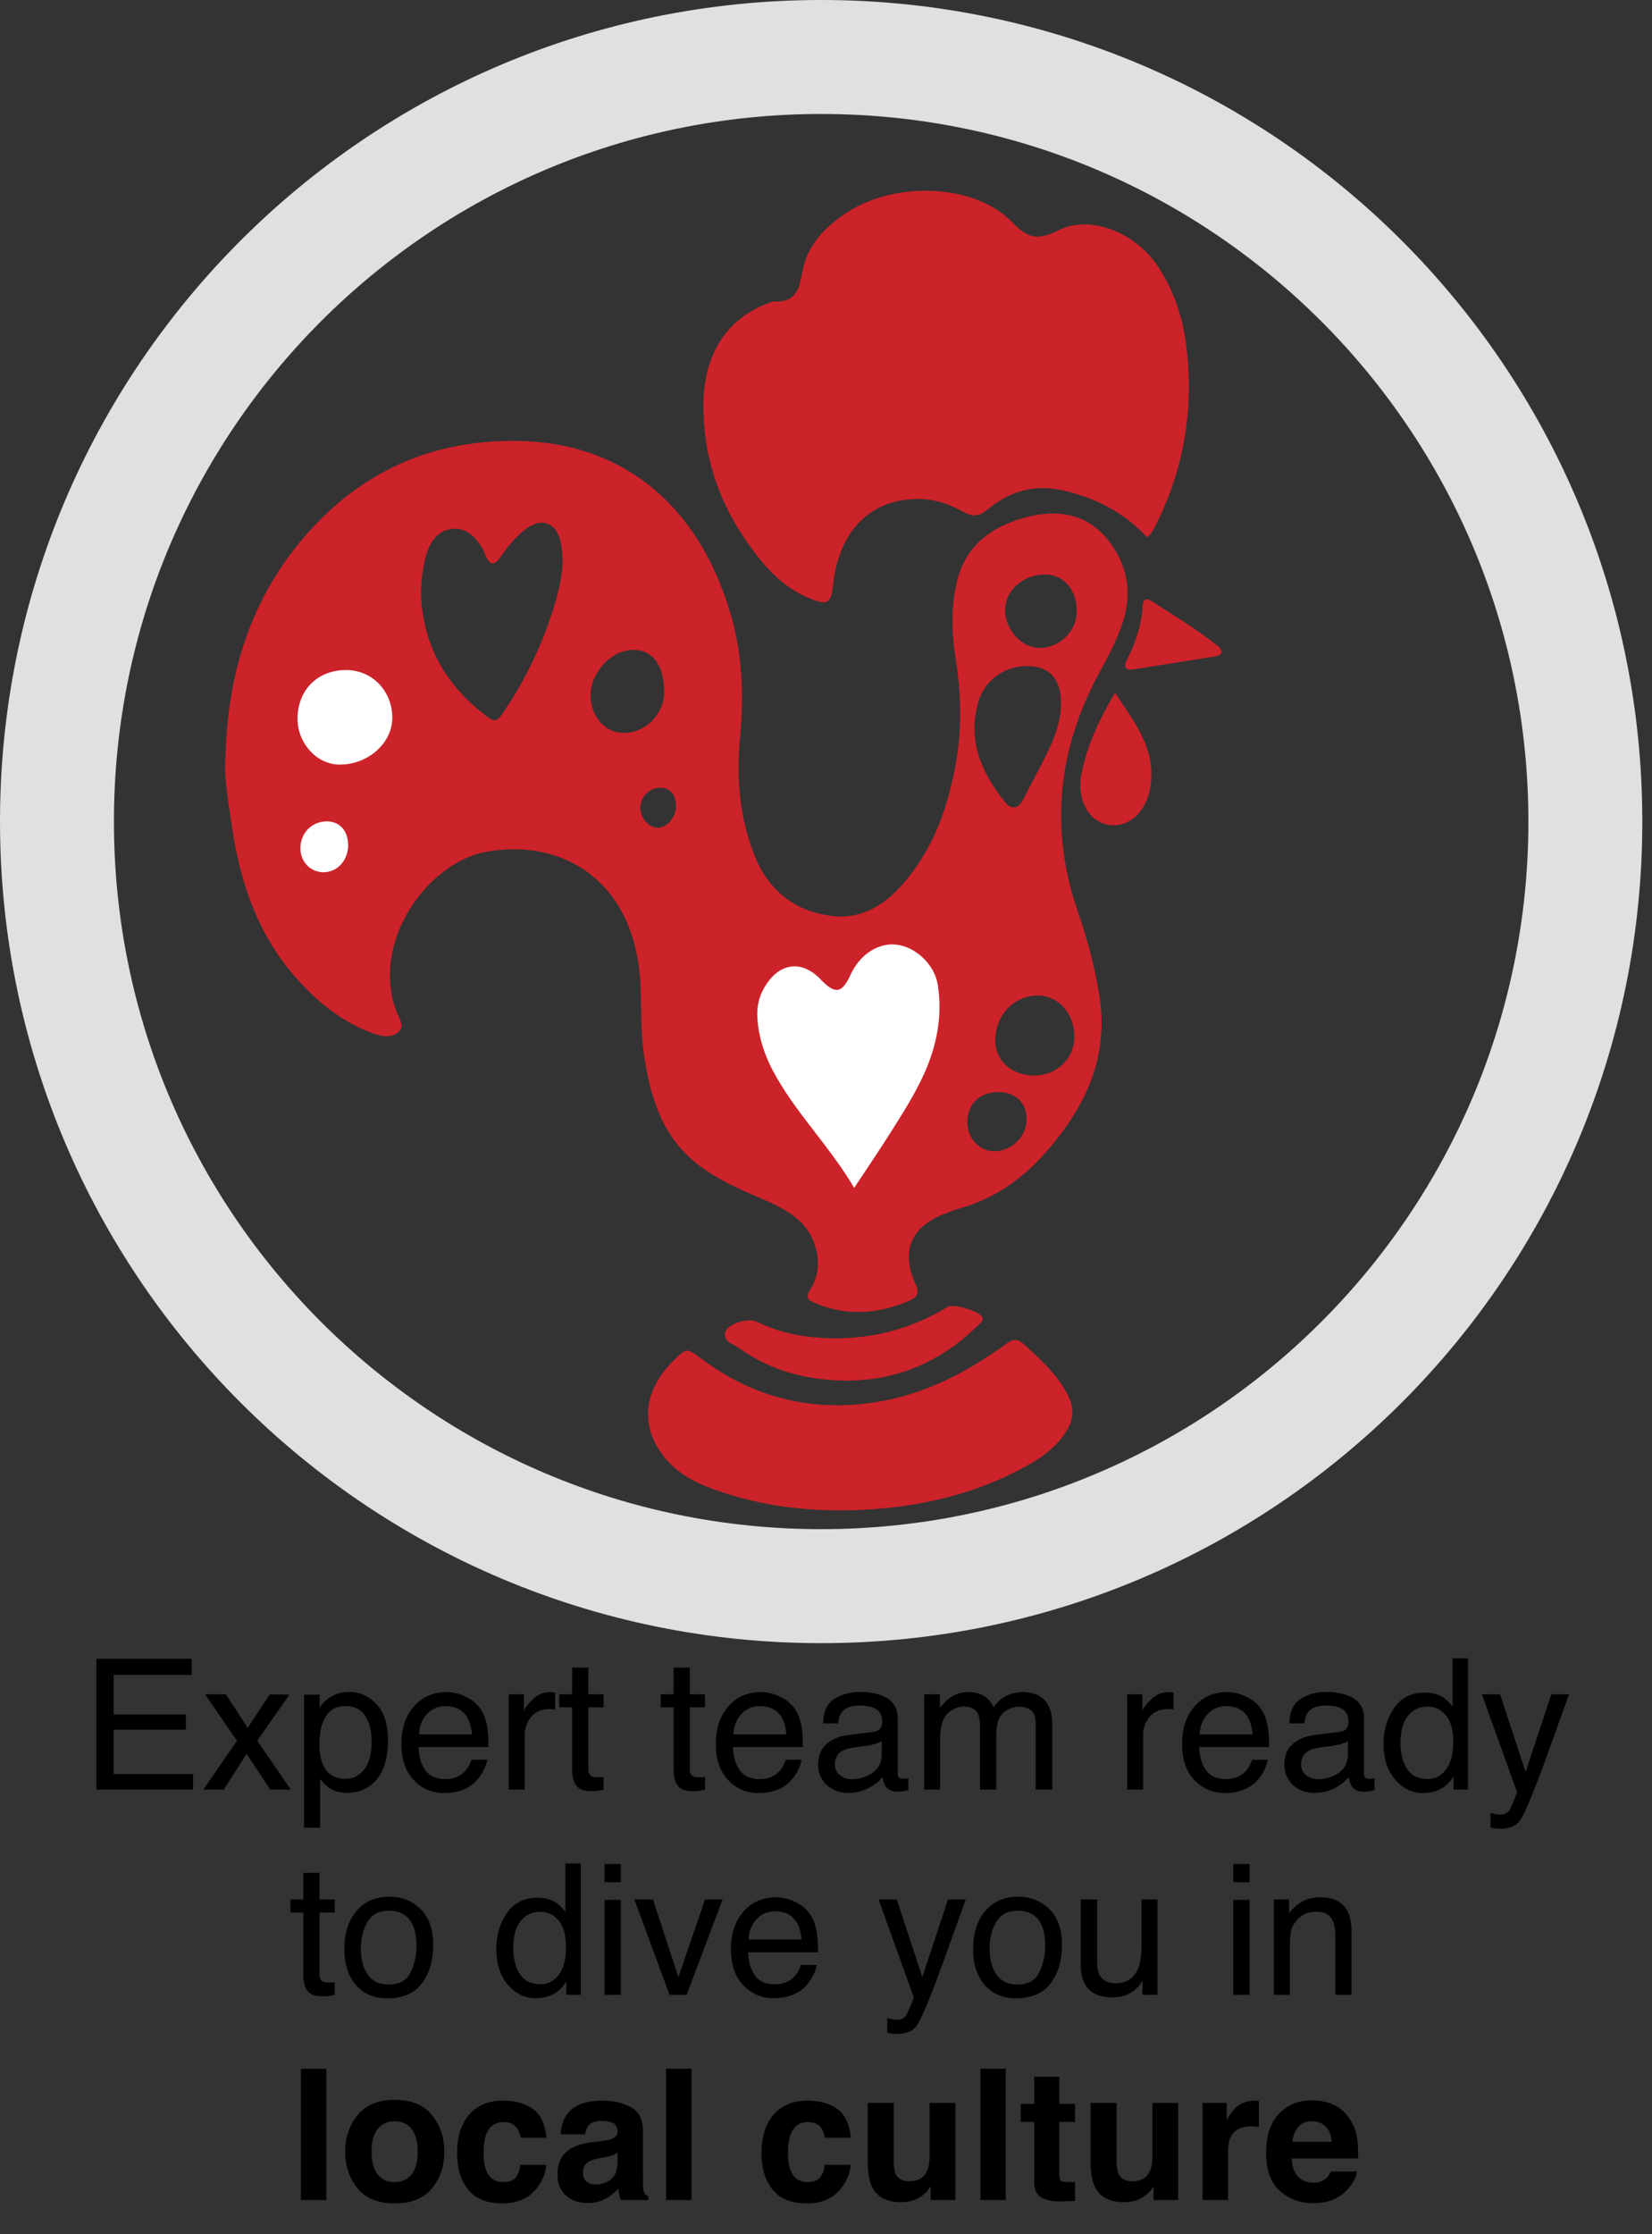 <svg width="145" height="196" viewBox="0 0 145 196" fill="none" xmlns="http://www.w3.org/2000/svg">
<rect x="0" y="0" width="145" height="196" fill="#333333" stroke="none"/>
<path d="M8.461 145.523H16.828V146.93H9.977V150.414H16.312V151.742H9.977V155.633H16.945V157H8.461V145.523ZM18 148.633H19.82L21.742 151.578L23.688 148.633L25.398 148.672L22.578 152.711L25.523 157H23.727L21.648 153.859L19.633 157H17.852L20.797 152.711L18 148.633ZM30.328 156.055C30.984 156.055 31.529 155.781 31.961 155.234C32.398 154.682 32.617 153.859 32.617 152.766C32.617 152.099 32.521 151.526 32.328 151.047C31.963 150.125 31.297 149.664 30.328 149.664C29.354 149.664 28.688 150.151 28.328 151.125C28.135 151.646 28.039 152.307 28.039 153.109C28.039 153.755 28.135 154.305 28.328 154.758C28.693 155.622 29.359 156.055 30.328 156.055ZM26.688 148.672H28.055V149.781C28.336 149.401 28.643 149.107 28.977 148.898C29.451 148.586 30.008 148.43 30.648 148.43C31.596 148.43 32.401 148.794 33.062 149.523C33.724 150.247 34.055 151.284 34.055 152.633C34.055 154.456 33.578 155.758 32.625 156.539C32.021 157.034 31.318 157.281 30.516 157.281C29.885 157.281 29.357 157.143 28.93 156.867C28.68 156.711 28.401 156.443 28.094 156.062V160.336H26.688V148.672ZM39.188 148.445C39.781 148.445 40.357 148.586 40.914 148.867C41.471 149.143 41.896 149.503 42.188 149.945C42.469 150.367 42.656 150.859 42.75 151.422C42.833 151.807 42.875 152.422 42.875 153.266H36.742C36.768 154.115 36.969 154.797 37.344 155.312C37.719 155.823 38.3 156.078 39.086 156.078C39.82 156.078 40.406 155.836 40.844 155.352C41.094 155.07 41.271 154.745 41.375 154.375H42.758C42.721 154.682 42.599 155.026 42.391 155.406C42.188 155.781 41.958 156.089 41.703 156.328C41.276 156.745 40.747 157.026 40.117 157.172C39.779 157.255 39.396 157.297 38.969 157.297C37.927 157.297 37.044 156.919 36.32 156.164C35.596 155.404 35.234 154.341 35.234 152.977C35.234 151.633 35.599 150.542 36.328 149.703C37.057 148.865 38.01 148.445 39.188 148.445ZM41.43 152.148C41.372 151.539 41.24 151.052 41.031 150.688C40.646 150.01 40.003 149.672 39.102 149.672C38.456 149.672 37.914 149.906 37.477 150.375C37.039 150.839 36.807 151.43 36.781 152.148H41.43ZM44.648 148.633H45.984V150.078C46.094 149.797 46.362 149.456 46.789 149.055C47.216 148.648 47.708 148.445 48.266 148.445C48.292 148.445 48.336 148.448 48.398 148.453C48.461 148.458 48.568 148.469 48.719 148.484V149.969C48.635 149.953 48.557 149.943 48.484 149.938C48.417 149.932 48.341 149.93 48.258 149.93C47.55 149.93 47.005 150.159 46.625 150.617C46.245 151.07 46.055 151.594 46.055 152.188V157H44.648V148.633ZM50.219 146.297H51.641V148.633H52.977V149.781H51.641V155.242C51.641 155.534 51.74 155.729 51.938 155.828C52.047 155.885 52.229 155.914 52.484 155.914C52.552 155.914 52.625 155.914 52.703 155.914C52.781 155.909 52.872 155.901 52.977 155.891V157C52.815 157.047 52.646 157.081 52.469 157.102C52.297 157.122 52.109 157.133 51.906 157.133C51.25 157.133 50.805 156.966 50.57 156.633C50.336 156.294 50.219 155.857 50.219 155.32V149.781H49.086V148.633H50.219V146.297ZM59.125 146.297H60.547V148.633H61.883V149.781H60.547V155.242C60.547 155.534 60.646 155.729 60.844 155.828C60.953 155.885 61.135 155.914 61.391 155.914C61.458 155.914 61.531 155.914 61.609 155.914C61.688 155.909 61.779 155.901 61.883 155.891V157C61.721 157.047 61.552 157.081 61.375 157.102C61.203 157.122 61.016 157.133 60.812 157.133C60.156 157.133 59.711 156.966 59.477 156.633C59.242 156.294 59.125 155.857 59.125 155.32V149.781H57.992V148.633H59.125V146.297ZM66.781 148.445C67.375 148.445 67.951 148.586 68.508 148.867C69.065 149.143 69.49 149.503 69.781 149.945C70.062 150.367 70.25 150.859 70.344 151.422C70.427 151.807 70.469 152.422 70.469 153.266H64.336C64.362 154.115 64.562 154.797 64.938 155.312C65.312 155.823 65.893 156.078 66.68 156.078C67.414 156.078 68 155.836 68.438 155.352C68.688 155.07 68.865 154.745 68.969 154.375H70.352C70.315 154.682 70.193 155.026 69.984 155.406C69.781 155.781 69.552 156.089 69.297 156.328C68.87 156.745 68.341 157.026 67.711 157.172C67.372 157.255 66.99 157.297 66.562 157.297C65.521 157.297 64.638 156.919 63.914 156.164C63.19 155.404 62.828 154.341 62.828 152.977C62.828 151.633 63.193 150.542 63.922 149.703C64.651 148.865 65.604 148.445 66.781 148.445ZM69.023 152.148C68.966 151.539 68.833 151.052 68.625 150.688C68.24 150.01 67.596 149.672 66.695 149.672C66.049 149.672 65.508 149.906 65.07 150.375C64.633 150.839 64.401 151.43 64.375 152.148H69.023ZM73.281 154.773C73.281 155.18 73.43 155.5 73.727 155.734C74.023 155.969 74.375 156.086 74.781 156.086C75.276 156.086 75.755 155.971 76.219 155.742C77 155.362 77.391 154.74 77.391 153.875V152.742C77.219 152.852 76.997 152.943 76.727 153.016C76.456 153.089 76.19 153.141 75.93 153.172L75.078 153.281C74.568 153.349 74.185 153.456 73.93 153.602C73.497 153.846 73.281 154.237 73.281 154.773ZM76.688 151.93C77.01 151.888 77.227 151.753 77.336 151.523C77.398 151.398 77.43 151.219 77.43 150.984C77.43 150.505 77.258 150.159 76.914 149.945C76.576 149.727 76.088 149.617 75.453 149.617C74.719 149.617 74.198 149.815 73.891 150.211C73.719 150.43 73.607 150.755 73.555 151.188H72.242C72.268 150.156 72.602 149.44 73.242 149.039C73.888 148.633 74.635 148.43 75.484 148.43C76.469 148.43 77.268 148.617 77.883 148.992C78.492 149.367 78.797 149.951 78.797 150.742V155.562C78.797 155.708 78.826 155.826 78.883 155.914C78.945 156.003 79.073 156.047 79.266 156.047C79.328 156.047 79.398 156.044 79.477 156.039C79.555 156.029 79.638 156.016 79.727 156V157.039C79.508 157.102 79.341 157.141 79.227 157.156C79.112 157.172 78.956 157.18 78.758 157.18C78.273 157.18 77.922 157.008 77.703 156.664C77.588 156.482 77.508 156.224 77.461 155.891C77.174 156.266 76.763 156.591 76.227 156.867C75.69 157.143 75.099 157.281 74.453 157.281C73.677 157.281 73.042 157.047 72.547 156.578C72.057 156.104 71.812 155.513 71.812 154.805C71.812 154.029 72.055 153.427 72.539 153C73.023 152.573 73.659 152.31 74.445 152.211L76.688 151.93ZM81.109 148.633H82.5V149.82C82.833 149.409 83.135 149.109 83.406 148.922C83.87 148.604 84.396 148.445 84.984 148.445C85.651 148.445 86.188 148.609 86.594 148.938C86.823 149.125 87.031 149.401 87.219 149.766C87.531 149.318 87.898 148.987 88.32 148.773C88.742 148.555 89.216 148.445 89.742 148.445C90.867 148.445 91.633 148.852 92.039 149.664C92.258 150.102 92.367 150.69 92.367 151.43V157H90.906V151.188C90.906 150.63 90.766 150.247 90.484 150.039C90.208 149.831 89.87 149.727 89.469 149.727C88.917 149.727 88.44 149.911 88.039 150.281C87.643 150.651 87.445 151.268 87.445 152.133V157H86.016V151.539C86.016 150.971 85.948 150.557 85.812 150.297C85.599 149.906 85.201 149.711 84.617 149.711C84.086 149.711 83.602 149.917 83.164 150.328C82.732 150.74 82.516 151.484 82.516 152.562V157H81.109V148.633ZM98.93 148.633H100.266V150.078C100.375 149.797 100.643 149.456 101.07 149.055C101.497 148.648 101.99 148.445 102.547 148.445C102.573 148.445 102.617 148.448 102.68 148.453C102.742 148.458 102.849 148.469 103 148.484V149.969C102.917 149.953 102.839 149.943 102.766 149.938C102.698 149.932 102.622 149.93 102.539 149.93C101.831 149.93 101.286 150.159 100.906 150.617C100.526 151.07 100.336 151.594 100.336 152.188V157H98.93V148.633ZM107.703 148.445C108.297 148.445 108.872 148.586 109.43 148.867C109.987 149.143 110.411 149.503 110.703 149.945C110.984 150.367 111.172 150.859 111.266 151.422C111.349 151.807 111.391 152.422 111.391 153.266H105.258C105.284 154.115 105.484 154.797 105.859 155.312C106.234 155.823 106.815 156.078 107.602 156.078C108.336 156.078 108.922 155.836 109.359 155.352C109.609 155.07 109.786 154.745 109.891 154.375H111.273C111.237 154.682 111.115 155.026 110.906 155.406C110.703 155.781 110.474 156.089 110.219 156.328C109.792 156.745 109.263 157.026 108.633 157.172C108.294 157.255 107.911 157.297 107.484 157.297C106.443 157.297 105.56 156.919 104.836 156.164C104.112 155.404 103.75 154.341 103.75 152.977C103.75 151.633 104.115 150.542 104.844 149.703C105.573 148.865 106.526 148.445 107.703 148.445ZM109.945 152.148C109.888 151.539 109.755 151.052 109.547 150.688C109.161 150.01 108.518 149.672 107.617 149.672C106.971 149.672 106.43 149.906 105.992 150.375C105.555 150.839 105.323 151.43 105.297 152.148H109.945ZM114.203 154.773C114.203 155.18 114.352 155.5 114.648 155.734C114.945 155.969 115.297 156.086 115.703 156.086C116.198 156.086 116.677 155.971 117.141 155.742C117.922 155.362 118.312 154.74 118.312 153.875V152.742C118.141 152.852 117.919 152.943 117.648 153.016C117.378 153.089 117.112 153.141 116.852 153.172L116 153.281C115.49 153.349 115.107 153.456 114.852 153.602C114.419 153.846 114.203 154.237 114.203 154.773ZM117.609 151.93C117.932 151.888 118.148 151.753 118.258 151.523C118.32 151.398 118.352 151.219 118.352 150.984C118.352 150.505 118.18 150.159 117.836 149.945C117.497 149.727 117.01 149.617 116.375 149.617C115.641 149.617 115.12 149.815 114.812 150.211C114.641 150.43 114.529 150.755 114.477 151.188H113.164C113.19 150.156 113.523 149.44 114.164 149.039C114.81 148.633 115.557 148.43 116.406 148.43C117.391 148.43 118.19 148.617 118.805 148.992C119.414 149.367 119.719 149.951 119.719 150.742V155.562C119.719 155.708 119.747 155.826 119.805 155.914C119.867 156.003 119.995 156.047 120.188 156.047C120.25 156.047 120.32 156.044 120.398 156.039C120.477 156.029 120.56 156.016 120.648 156V157.039C120.43 157.102 120.263 157.141 120.148 157.156C120.034 157.172 119.878 157.18 119.68 157.18C119.195 157.18 118.844 157.008 118.625 156.664C118.51 156.482 118.43 156.224 118.383 155.891C118.096 156.266 117.685 156.591 117.148 156.867C116.612 157.143 116.021 157.281 115.375 157.281C114.599 157.281 113.964 157.047 113.469 156.578C112.979 156.104 112.734 155.513 112.734 154.805C112.734 154.029 112.977 153.427 113.461 153C113.945 152.573 114.581 152.31 115.367 152.211L117.609 151.93ZM122.922 152.914C122.922 153.81 123.112 154.56 123.492 155.164C123.872 155.768 124.482 156.07 125.32 156.07C125.971 156.07 126.505 155.792 126.922 155.234C127.344 154.672 127.555 153.867 127.555 152.82C127.555 151.763 127.339 150.982 126.906 150.477C126.474 149.966 125.94 149.711 125.305 149.711C124.596 149.711 124.021 149.982 123.578 150.523C123.141 151.065 122.922 151.862 122.922 152.914ZM125.039 148.484C125.68 148.484 126.216 148.62 126.648 148.891C126.898 149.047 127.182 149.32 127.5 149.711V145.484H128.852V157H127.586V155.836C127.258 156.352 126.87 156.724 126.422 156.953C125.974 157.182 125.461 157.297 124.883 157.297C123.951 157.297 123.143 156.906 122.461 156.125C121.779 155.339 121.438 154.294 121.438 152.992C121.438 151.773 121.747 150.719 122.367 149.828C122.992 148.932 123.883 148.484 125.039 148.484ZM136.164 148.633H137.719C137.521 149.169 137.081 150.393 136.398 152.305C135.888 153.742 135.461 154.914 135.117 155.82C134.305 157.956 133.732 159.258 133.398 159.727C133.065 160.195 132.492 160.43 131.68 160.43C131.482 160.43 131.328 160.422 131.219 160.406C131.115 160.391 130.984 160.362 130.828 160.32V159.039C131.073 159.107 131.25 159.148 131.359 159.164C131.469 159.18 131.565 159.188 131.648 159.188C131.909 159.188 132.099 159.143 132.219 159.055C132.344 158.971 132.448 158.867 132.531 158.742C132.557 158.701 132.651 158.487 132.812 158.102C132.974 157.716 133.091 157.43 133.164 157.242L130.07 148.633H131.664L133.906 155.445L136.164 148.633ZM26.625 164.297H28.047V166.633H29.383V167.781H28.047V173.242C28.047 173.534 28.146 173.729 28.344 173.828C28.453 173.885 28.635 173.914 28.891 173.914C28.958 173.914 29.031 173.914 29.109 173.914C29.188 173.909 29.279 173.901 29.383 173.891V175C29.221 175.047 29.052 175.081 28.875 175.102C28.703 175.122 28.516 175.133 28.312 175.133C27.656 175.133 27.211 174.966 26.977 174.633C26.742 174.294 26.625 173.857 26.625 173.32V167.781H25.492V166.633H26.625V164.297ZM34.117 174.094C35.05 174.094 35.688 173.742 36.031 173.039C36.38 172.331 36.555 171.544 36.555 170.68C36.555 169.898 36.43 169.263 36.18 168.773C35.784 168.003 35.102 167.617 34.133 167.617C33.273 167.617 32.648 167.945 32.258 168.602C31.867 169.258 31.672 170.049 31.672 170.977C31.672 171.867 31.867 172.609 32.258 173.203C32.648 173.797 33.268 174.094 34.117 174.094ZM34.172 166.391C35.25 166.391 36.161 166.75 36.906 167.469C37.651 168.188 38.023 169.245 38.023 170.641C38.023 171.99 37.695 173.104 37.039 173.984C36.383 174.865 35.365 175.305 33.984 175.305C32.833 175.305 31.919 174.917 31.242 174.141C30.565 173.359 30.227 172.312 30.227 171C30.227 169.594 30.583 168.474 31.297 167.641C32.01 166.807 32.969 166.391 34.172 166.391ZM45.047 170.914C45.047 171.81 45.237 172.56 45.617 173.164C45.997 173.768 46.607 174.07 47.445 174.07C48.096 174.07 48.63 173.792 49.047 173.234C49.469 172.672 49.68 171.867 49.68 170.82C49.68 169.763 49.464 168.982 49.031 168.477C48.599 167.966 48.065 167.711 47.43 167.711C46.721 167.711 46.146 167.982 45.703 168.523C45.266 169.065 45.047 169.862 45.047 170.914ZM47.164 166.484C47.805 166.484 48.341 166.62 48.773 166.891C49.023 167.047 49.307 167.32 49.625 167.711V163.484H50.977V175H49.711V173.836C49.383 174.352 48.995 174.724 48.547 174.953C48.099 175.182 47.586 175.297 47.008 175.297C46.075 175.297 45.268 174.906 44.586 174.125C43.904 173.339 43.562 172.294 43.562 170.992C43.562 169.773 43.872 168.719 44.492 167.828C45.117 166.932 46.008 166.484 47.164 166.484ZM53.062 166.672H54.492V175H53.062V166.672ZM53.062 163.523H54.492V165.117H53.062V163.523ZM57.312 166.633L59.547 173.445L61.883 166.633H63.422L60.266 175H58.766L55.68 166.633H57.312ZM68.109 166.445C68.703 166.445 69.279 166.586 69.836 166.867C70.393 167.143 70.818 167.503 71.109 167.945C71.391 168.367 71.578 168.859 71.672 169.422C71.755 169.807 71.797 170.422 71.797 171.266H65.664C65.69 172.115 65.891 172.797 66.266 173.312C66.641 173.823 67.221 174.078 68.008 174.078C68.742 174.078 69.328 173.836 69.766 173.352C70.016 173.07 70.193 172.745 70.297 172.375H71.68C71.643 172.682 71.521 173.026 71.312 173.406C71.109 173.781 70.88 174.089 70.625 174.328C70.198 174.745 69.669 175.026 69.039 175.172C68.701 175.255 68.318 175.297 67.891 175.297C66.849 175.297 65.966 174.919 65.242 174.164C64.518 173.404 64.156 172.341 64.156 170.977C64.156 169.633 64.521 168.542 65.25 167.703C65.979 166.865 66.932 166.445 68.109 166.445ZM70.352 170.148C70.294 169.539 70.162 169.052 69.953 168.688C69.568 168.01 68.924 167.672 68.023 167.672C67.378 167.672 66.836 167.906 66.398 168.375C65.961 168.839 65.729 169.43 65.703 170.148H70.352ZM83.211 166.633H84.766C84.568 167.169 84.128 168.393 83.445 170.305C82.935 171.742 82.508 172.914 82.164 173.82C81.352 175.956 80.779 177.258 80.445 177.727C80.112 178.195 79.539 178.43 78.727 178.43C78.529 178.43 78.375 178.422 78.266 178.406C78.162 178.391 78.031 178.362 77.875 178.32V177.039C78.12 177.107 78.297 177.148 78.406 177.164C78.516 177.18 78.612 177.188 78.695 177.188C78.956 177.188 79.146 177.143 79.266 177.055C79.391 176.971 79.495 176.867 79.578 176.742C79.604 176.701 79.698 176.487 79.859 176.102C80.021 175.716 80.138 175.43 80.211 175.242L77.117 166.633H78.711L80.953 173.445L83.211 166.633ZM89.305 174.094C90.237 174.094 90.875 173.742 91.219 173.039C91.568 172.331 91.742 171.544 91.742 170.68C91.742 169.898 91.617 169.263 91.367 168.773C90.971 168.003 90.289 167.617 89.32 167.617C88.461 167.617 87.836 167.945 87.445 168.602C87.055 169.258 86.859 170.049 86.859 170.977C86.859 171.867 87.055 172.609 87.445 173.203C87.836 173.797 88.456 174.094 89.305 174.094ZM89.359 166.391C90.438 166.391 91.349 166.75 92.094 167.469C92.838 168.188 93.211 169.245 93.211 170.641C93.211 171.99 92.883 173.104 92.227 173.984C91.57 174.865 90.552 175.305 89.172 175.305C88.021 175.305 87.107 174.917 86.43 174.141C85.753 173.359 85.414 172.312 85.414 171C85.414 169.594 85.771 168.474 86.484 167.641C87.198 166.807 88.156 166.391 89.359 166.391ZM96.297 166.633V172.188C96.297 172.615 96.365 172.964 96.5 173.234C96.75 173.734 97.216 173.984 97.898 173.984C98.878 173.984 99.544 173.547 99.898 172.672C100.091 172.203 100.188 171.56 100.188 170.742V166.633H101.594V175H100.266L100.281 173.766C100.099 174.083 99.872 174.352 99.602 174.57C99.065 175.008 98.414 175.227 97.648 175.227C96.456 175.227 95.643 174.828 95.211 174.031C94.977 173.604 94.859 173.034 94.859 172.32V166.633H96.297ZM108.25 166.672H109.68V175H108.25V166.672ZM108.25 163.523H109.68V165.117H108.25V163.523ZM111.812 166.633H113.148V167.82C113.544 167.331 113.964 166.979 114.406 166.766C114.849 166.552 115.341 166.445 115.883 166.445C117.07 166.445 117.872 166.859 118.289 167.688C118.518 168.141 118.633 168.789 118.633 169.633V175H117.203V169.727C117.203 169.216 117.128 168.805 116.977 168.492C116.727 167.971 116.273 167.711 115.617 167.711C115.284 167.711 115.01 167.745 114.797 167.812C114.411 167.927 114.073 168.156 113.781 168.5C113.547 168.776 113.393 169.062 113.32 169.359C113.253 169.651 113.219 170.07 113.219 170.617V175H111.812V166.633ZM26.414 181.484H28.641V193H26.414V181.484ZM37.922 185.562C38.641 186.464 39 187.529 39 188.758C39 190.008 38.641 191.078 37.922 191.969C37.203 192.854 36.112 193.297 34.648 193.297C33.185 193.297 32.094 192.854 31.375 191.969C30.656 191.078 30.297 190.008 30.297 188.758C30.297 187.529 30.656 186.464 31.375 185.562C32.094 184.661 33.185 184.211 34.648 184.211C36.112 184.211 37.203 184.661 37.922 185.562ZM34.641 186.094C33.99 186.094 33.487 186.326 33.133 186.789C32.784 187.247 32.609 187.904 32.609 188.758C32.609 189.612 32.784 190.271 33.133 190.734C33.487 191.198 33.99 191.43 34.641 191.43C35.292 191.43 35.792 191.198 36.141 190.734C36.49 190.271 36.664 189.612 36.664 188.758C36.664 187.904 36.49 187.247 36.141 186.789C35.792 186.326 35.292 186.094 34.641 186.094ZM47.969 187.539H45.688C45.646 187.221 45.539 186.935 45.367 186.68C45.117 186.336 44.729 186.164 44.203 186.164C43.453 186.164 42.94 186.536 42.664 187.281C42.518 187.677 42.445 188.203 42.445 188.859C42.445 189.484 42.518 189.987 42.664 190.367C42.93 191.076 43.43 191.43 44.164 191.43C44.685 191.43 45.055 191.289 45.273 191.008C45.492 190.727 45.625 190.362 45.672 189.914H47.945C47.893 190.591 47.648 191.232 47.211 191.836C46.513 192.81 45.479 193.297 44.109 193.297C42.74 193.297 41.732 192.891 41.086 192.078C40.44 191.266 40.117 190.211 40.117 188.914C40.117 187.451 40.474 186.312 41.188 185.5C41.901 184.688 42.885 184.281 44.141 184.281C45.208 184.281 46.081 184.521 46.758 185C47.44 185.479 47.844 186.326 47.969 187.539ZM49.828 185.406C50.417 184.656 51.427 184.281 52.859 184.281C53.792 184.281 54.62 184.466 55.344 184.836C56.068 185.206 56.43 185.904 56.43 186.93V190.836C56.43 191.107 56.435 191.435 56.445 191.82C56.461 192.112 56.505 192.31 56.578 192.414C56.651 192.518 56.76 192.604 56.906 192.672V193H54.484C54.417 192.828 54.37 192.667 54.344 192.516C54.318 192.365 54.297 192.193 54.281 192C53.974 192.333 53.62 192.617 53.219 192.852C52.74 193.128 52.198 193.266 51.594 193.266C50.823 193.266 50.185 193.047 49.68 192.609C49.18 192.167 48.93 191.542 48.93 190.734C48.93 189.688 49.333 188.93 50.141 188.461C50.583 188.206 51.234 188.023 52.094 187.914L52.852 187.82C53.263 187.768 53.557 187.703 53.734 187.625C54.052 187.49 54.211 187.279 54.211 186.992C54.211 186.643 54.089 186.404 53.844 186.273C53.604 186.138 53.25 186.07 52.781 186.07C52.255 186.07 51.883 186.201 51.664 186.461C51.508 186.654 51.404 186.914 51.352 187.242H49.203C49.25 186.497 49.458 185.885 49.828 185.406ZM51.484 191.391C51.693 191.562 51.948 191.648 52.25 191.648C52.729 191.648 53.169 191.508 53.57 191.227C53.977 190.945 54.188 190.432 54.203 189.688V188.859C54.062 188.948 53.919 189.021 53.773 189.078C53.633 189.13 53.438 189.18 53.188 189.227L52.688 189.32C52.219 189.404 51.883 189.505 51.68 189.625C51.336 189.828 51.164 190.143 51.164 190.57C51.164 190.951 51.271 191.224 51.484 191.391ZM58.461 181.484H60.688V193H58.461V181.484ZM74.688 187.539H72.406C72.365 187.221 72.258 186.935 72.086 186.68C71.836 186.336 71.448 186.164 70.922 186.164C70.172 186.164 69.659 186.536 69.383 187.281C69.237 187.677 69.164 188.203 69.164 188.859C69.164 189.484 69.237 189.987 69.383 190.367C69.648 191.076 70.148 191.43 70.883 191.43C71.404 191.43 71.773 191.289 71.992 191.008C72.211 190.727 72.344 190.362 72.391 189.914H74.664C74.612 190.591 74.367 191.232 73.93 191.836C73.232 192.81 72.198 193.297 70.828 193.297C69.458 193.297 68.451 192.891 67.805 192.078C67.159 191.266 66.836 190.211 66.836 188.914C66.836 187.451 67.193 186.312 67.906 185.5C68.62 184.688 69.604 184.281 70.859 184.281C71.927 184.281 72.799 184.521 73.477 185C74.159 185.479 74.562 186.326 74.688 187.539ZM81.688 191.797C81.667 191.823 81.615 191.901 81.531 192.031C81.448 192.161 81.349 192.276 81.234 192.375C80.885 192.688 80.547 192.901 80.219 193.016C79.896 193.13 79.516 193.188 79.078 193.188C77.818 193.188 76.969 192.734 76.531 191.828C76.287 191.328 76.164 190.591 76.164 189.617V184.484H78.445V189.617C78.445 190.102 78.503 190.466 78.617 190.711C78.82 191.143 79.219 191.359 79.812 191.359C80.573 191.359 81.094 191.052 81.375 190.438C81.521 190.104 81.594 189.664 81.594 189.117V184.484H83.852V193H81.688V191.797ZM86.055 181.484H88.281V193H86.055V181.484ZM94.359 191.414V193.078L93.305 193.117C92.253 193.154 91.534 192.971 91.148 192.57C90.898 192.315 90.773 191.922 90.773 191.391V186.148H89.586V184.562H90.773V182.188H92.977V184.562H94.359V186.148H92.977V190.648C92.977 190.997 93.021 191.216 93.109 191.305C93.198 191.388 93.469 191.43 93.922 191.43C93.99 191.43 94.06 191.43 94.133 191.43C94.211 191.424 94.287 191.419 94.359 191.414ZM101.25 191.797C101.229 191.823 101.177 191.901 101.094 192.031C101.01 192.161 100.911 192.276 100.797 192.375C100.448 192.688 100.109 192.901 99.781 193.016C99.458 193.13 99.078 193.188 98.641 193.188C97.38 193.188 96.531 192.734 96.094 191.828C95.849 191.328 95.727 190.591 95.727 189.617V184.484H98.008V189.617C98.008 190.102 98.065 190.466 98.18 190.711C98.383 191.143 98.781 191.359 99.375 191.359C100.135 191.359 100.656 191.052 100.938 190.438C101.083 190.104 101.156 189.664 101.156 189.117V184.484H103.414V193H101.25V191.797ZM109.852 186.539C108.956 186.539 108.354 186.831 108.047 187.414C107.875 187.742 107.789 188.247 107.789 188.93V193H105.547V184.484H107.672V185.969C108.016 185.401 108.315 185.013 108.57 184.805C108.987 184.456 109.529 184.281 110.195 184.281C110.237 184.281 110.271 184.284 110.297 184.289C110.328 184.289 110.393 184.292 110.492 184.297V186.578C110.352 186.562 110.227 186.552 110.117 186.547C110.008 186.542 109.919 186.539 109.852 186.539ZM119.094 190.5C119.036 191.005 118.773 191.518 118.305 192.039C117.576 192.867 116.555 193.281 115.242 193.281C114.159 193.281 113.203 192.932 112.375 192.234C111.547 191.536 111.133 190.401 111.133 188.828C111.133 187.354 111.505 186.224 112.25 185.438C113 184.651 113.971 184.258 115.164 184.258C115.872 184.258 116.51 184.391 117.078 184.656C117.646 184.922 118.115 185.341 118.484 185.914C118.818 186.419 119.034 187.005 119.133 187.672C119.19 188.062 119.214 188.625 119.203 189.359H113.375C113.406 190.214 113.674 190.812 114.18 191.156C114.487 191.37 114.857 191.477 115.289 191.477C115.747 191.477 116.12 191.346 116.406 191.086C116.562 190.945 116.701 190.75 116.82 190.5H119.094ZM116.891 187.891C116.854 187.302 116.674 186.857 116.352 186.555C116.034 186.247 115.638 186.094 115.164 186.094C114.648 186.094 114.247 186.255 113.961 186.578C113.68 186.901 113.503 187.339 113.43 187.891H116.891Z" fill="black"/>
<path d="M98.456 54.876C99.43 52.131 99.015 49.539 97.194 47.302C95.339 45.032 92.763 44.66 90.078 45.371C87.105 46.159 84.758 47.802 83.996 51.013C83.487 53.139 83.496 55.308 83.835 57.476C84.318 60.526 84.47 63.584 83.953 66.65C83.276 70.64 81.996 74.368 79.311 77.477C77.727 79.306 75.753 80.611 73.254 80.374C69.874 80.052 67.452 78.18 66.215 75.02C64.944 71.784 64.622 68.362 64.936 64.922C65.258 61.398 65.224 57.917 64.3 54.486C61.64 44.634 54.914 38.797 45.376 38.679C38.277 38.594 32.305 41.093 27.527 46.193C22.326 51.741 19.971 58.535 19.785 66.498C19.649 68.167 20.022 70.191 20.31 72.216C21.038 77.341 22.622 82.11 26.197 86.024C28.018 88.023 30.102 89.692 32.686 90.632C33.449 90.912 34.304 91.098 34.948 90.556C35.6 90.005 34.999 89.319 34.787 88.726C32.5 82.525 37.608 75.715 42.538 74.757C48.824 73.537 54.864 76.723 56.041 84.533C56.431 87.151 56.117 89.802 56.507 92.428C57.066 96.232 58.099 99.756 61.336 102.221C62.953 103.449 64.783 104.271 66.63 105.067C67.867 105.592 69.087 106.134 70.112 107.041C71.789 108.532 72.339 111.209 71.153 113.064C70.578 113.962 71.043 114.106 71.662 114.36C74.373 115.478 77.049 115.266 79.701 114.157C80.455 113.843 80.777 113.538 80.336 112.589C79.032 109.76 79.997 107.6 82.894 106.49C83.335 106.321 83.775 106.143 84.233 106.016C87.291 105.152 89.781 103.398 91.84 101.035C95.212 97.18 97.304 92.877 96.525 87.557C96.143 84.974 95.466 82.475 94.618 80.018C92.086 72.699 92.848 65.685 96.533 58.933C97.253 57.62 97.956 56.29 98.456 54.876ZM48.883 52.343C47.909 55.85 46.409 59.128 44.402 62.169C43.563 63.448 43.47 63.457 42.258 62.483C38.879 59.764 37.032 56.265 36.947 51.885C37.006 50.742 37.117 49.615 37.472 48.514C37.828 47.421 38.463 46.566 39.615 46.404C40.785 46.244 41.615 46.964 42.225 47.912C42.394 48.175 42.513 48.471 42.631 48.76C43.012 49.657 43.444 49.59 43.944 48.853C44.588 47.904 45.316 47.023 46.248 46.345C47.553 45.388 48.807 45.871 49.179 47.447C49.578 49.107 49.315 50.742 48.874 52.343H48.883ZM54.66 64.296C53.051 64.245 51.831 62.813 51.839 60.983C51.856 58.95 53.686 57.01 55.6 57.01C57.295 57.01 58.303 58.4 58.294 60.721C58.286 62.694 56.592 64.355 54.66 64.296ZM57.769 72.614C56.998 72.656 56.219 71.809 56.202 70.886C56.185 69.937 57.032 69.065 57.981 69.107C58.887 69.15 59.277 69.734 59.328 70.581C59.387 71.598 58.633 72.563 57.769 72.614ZM85.851 61.619C86.41 59.645 88.189 58.417 90.197 58.434C92.018 58.442 93.043 59.467 93.119 61.424C93.178 62.872 92.755 64.245 92.162 65.532C91.433 67.1 90.586 68.616 89.79 70.158C89.366 70.988 88.757 71.039 88.214 70.369C86.156 67.811 84.902 64.99 85.859 61.627L85.851 61.619ZM87.206 100.992C85.902 100.959 84.86 99.773 84.902 98.366C84.945 96.774 86.08 95.757 87.774 95.808C89.231 95.85 90.171 96.867 90.103 98.316C90.036 99.806 88.706 101.035 87.206 100.992ZM94.305 90.903C94.331 92.843 92.772 94.36 90.756 94.351C88.816 94.351 87.384 93.072 87.359 91.335C87.333 89.074 88.977 87.329 91.128 87.337C92.89 87.346 94.28 88.904 94.305 90.895V90.903ZM91.272 56.841C89.638 56.841 88.18 55.206 88.223 53.427C88.265 51.733 89.858 50.377 91.781 50.403C93.416 50.42 94.559 51.818 94.508 53.74C94.466 55.409 92.967 56.849 91.272 56.841Z" fill="#CC2229"/>
<path d="M26.113 62.999C26.146 60.492 27.909 58.764 30.416 58.781C32.703 58.798 34.457 60.653 34.431 63.016C34.414 65.244 32.22 67.133 29.73 67.074C27.756 67.032 26.087 65.151 26.113 62.999Z" fill="white"/>
<path d="M30.56 74.071C30.585 75.427 29.654 76.494 28.442 76.519C27.299 76.545 26.392 75.647 26.367 74.478C26.341 73.114 27.324 72.08 28.654 72.055C29.772 72.038 30.535 72.843 30.551 74.071H30.56Z" fill="white"/>
<path d="M74.974 104.212C72.941 100.747 70.171 97.977 68.222 94.623C67.214 92.894 66.528 91.073 66.469 89.04C66.443 88.023 66.731 87.134 67.29 86.312C68.57 84.406 70.459 84.262 72.051 85.94C73.297 87.253 73.915 87.151 74.66 85.499C75.448 83.771 77.049 82.704 78.625 82.865C80.319 83.034 82.013 84.559 82.31 86.389C82.742 89.125 82.225 91.759 81.082 94.267C80.277 96.029 79.235 97.664 78.201 99.299C77.193 100.9 76.126 102.467 74.982 104.195L74.974 104.212Z" fill="white"/>
<path d="M100.65 47.116C98.634 44.914 96.126 43.66 93.255 43.016C90.73 42.449 88.553 43.135 86.656 44.719C85.91 45.337 85.36 45.346 84.572 44.914C83.471 44.304 82.276 43.846 80.997 43.787C76.601 43.584 73.653 46.405 73.119 51.301C72.941 52.944 72.662 53.139 71.069 52.495C68.672 51.53 67.045 49.658 65.597 47.599C63.03 43.948 61.7 39.89 61.742 35.426C61.785 30.996 63.86 27.87 67.545 26.557C67.655 26.515 67.774 26.438 67.884 26.447C69.731 26.574 70.145 25.506 70.417 23.897C70.815 21.525 72.433 19.865 74.432 18.585C78.718 15.849 85.588 16.129 88.858 19.509C90.231 20.924 91.112 21.101 92.857 20.22C95.635 18.814 99.532 20.331 101.531 23.228C103.09 25.489 103.878 28.039 104.174 30.733C104.759 36.07 103.895 41.169 101.48 45.99C101.268 46.405 101.082 46.845 100.675 47.133L100.65 47.116Z" fill="#CC2229"/>
<path d="M74.661 132.488C70.484 132.59 66.41 132.048 62.479 130.591C61.183 130.108 59.929 129.498 58.938 128.515C56.151 125.754 56.202 122.289 59.04 119.443C60.302 118.172 60.26 118.24 61.641 119.256C66.232 122.653 71.34 123.907 77.016 122.984C81.26 122.289 84.902 120.366 88.316 117.893C88.951 117.427 89.341 117.435 89.909 117.96C91.213 119.163 92.535 120.341 93.458 121.891C94.424 123.509 94.356 124.636 93.204 126.118C92.162 127.456 90.747 128.304 89.256 129.057C84.674 131.387 79.769 132.353 74.661 132.497V132.488Z" fill="#CC2229"/>
<path d="M74.085 121.12C70.722 121.052 67.596 120.239 64.851 118.248C64.368 117.901 63.453 117.723 63.648 116.885C63.818 116.148 65.647 115.572 66.435 115.953C67.943 116.69 69.527 117.113 71.188 117.291C75.491 117.74 79.498 116.885 83.2 114.64C83.691 114.343 86.037 115.046 86.215 115.563C86.342 115.944 85.987 116.122 85.783 116.326C82.53 119.511 78.65 121.163 74.085 121.12Z" fill="#CC2229"/>
<path d="M97.863 60.763C99.574 63.355 101.455 65.676 100.989 68.921C100.692 70.988 99.388 72.394 97.761 72.403C95.711 72.403 94.415 70.276 94.932 67.803C95.44 65.346 96.482 63.127 97.863 60.772V60.763Z" fill="#CC2229"/>
<path d="M99.396 58.73C98.659 58.823 98.659 58.391 98.888 57.942C99.667 56.426 100.193 54.85 100.294 53.139C100.328 52.631 100.565 52.402 101.065 52.724C103.013 53.978 104.996 55.164 106.817 56.612C107.41 57.087 107.359 57.468 106.58 57.595C104.183 57.984 101.785 58.357 99.388 58.739L99.396 58.73Z" fill="#CC2229"/>
<path d="M72.075 139.15C109.119 139.15 139.15 109.119 139.15 72.075C139.15 35.031 109.119 5 72.075 5C35.031 5 5 35.031 5 72.075C5 109.119 35.031 139.15 72.075 139.15Z" stroke="#E0E0E0" stroke-width="10" stroke-linecap="round" stroke-linejoin="round"/>
</svg>
